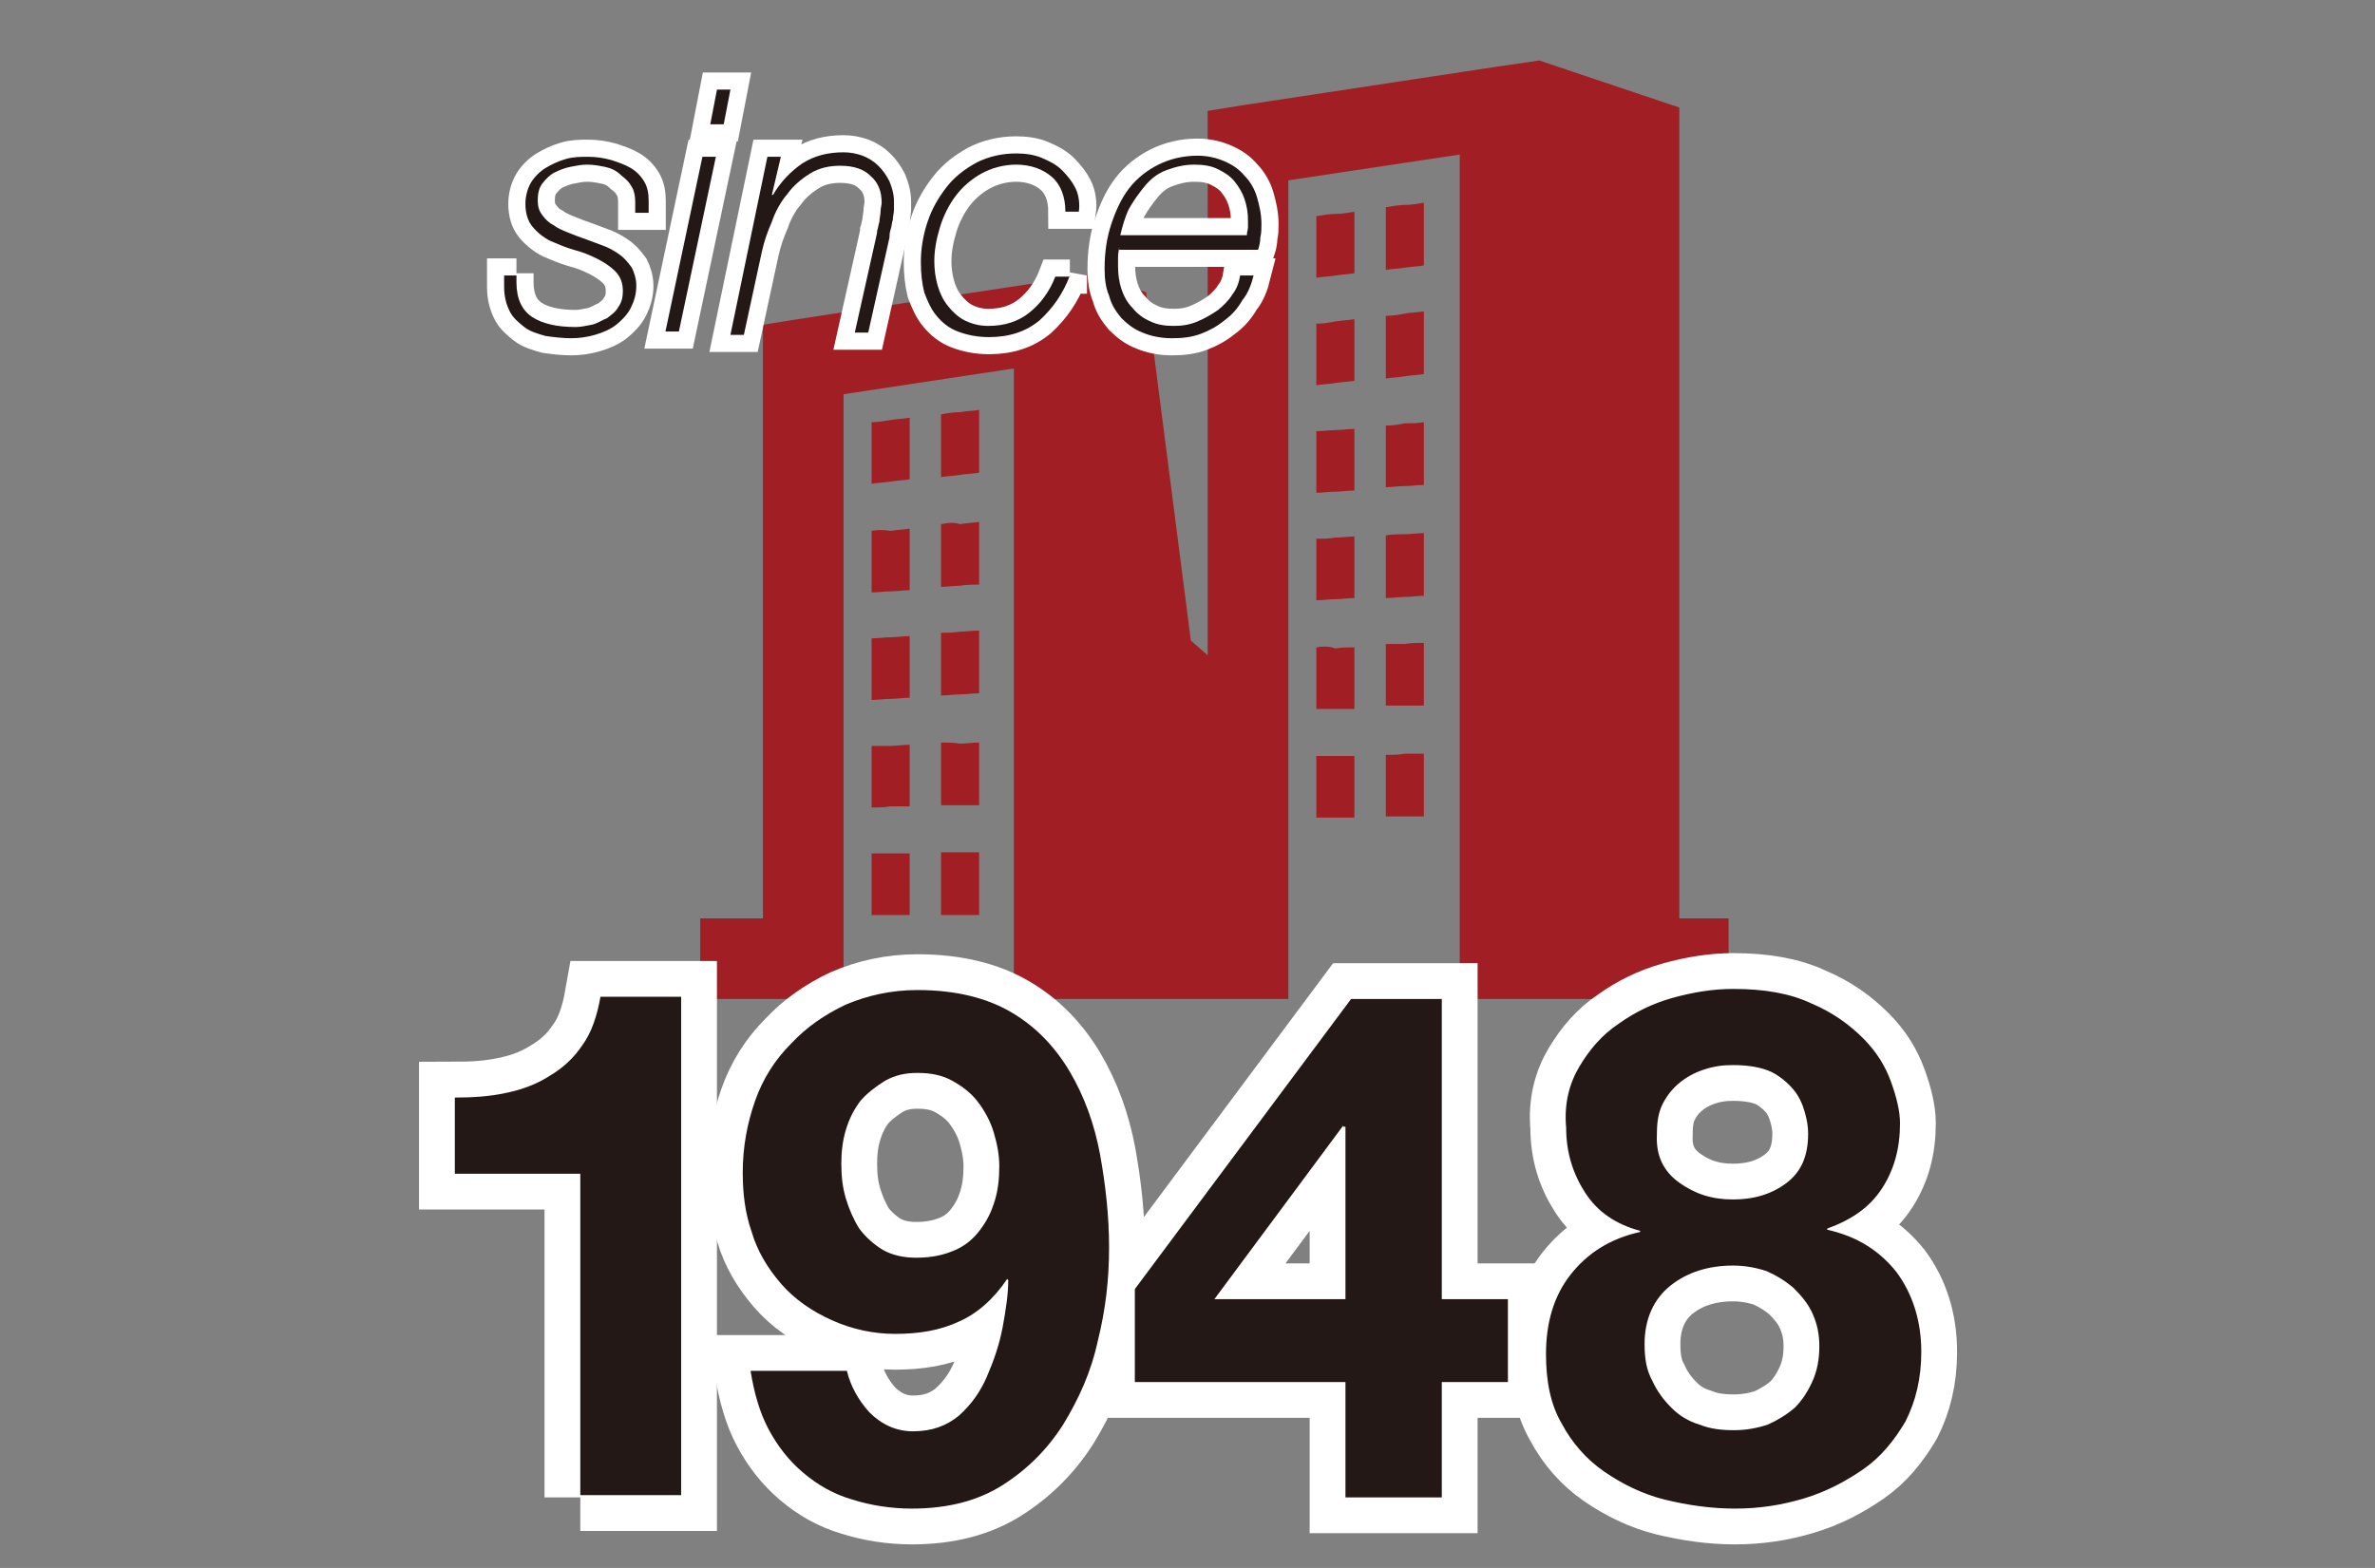 <?xml version="1.0" encoding="utf-8"?>
<!-- Generator: Adobe Illustrator 26.4.1, SVG Export Plug-In . SVG Version: 6.00 Build 0)  -->
<svg version="1.1" id="レイヤー_1" xmlns="http://www.w3.org/2000/svg" xmlns:xlink="http://www.w3.org/1999/xlink" x="0px"
	 y="0px" width="212px" height="140px" viewBox="0 0 212 140" style="enable-background:new 0 0 212 140;" xml:space="preserve">
<rect x="0" y="0" width="212" height="140" fill="#808080" stroke="none"/>
<style type="text/css">
	.st0{fill-rule:evenodd;clip-rule:evenodd;fill:#A11F24;}
	.st1{fill:#231815;}
	.st2{fill:none;stroke:#FFFFFF;stroke-width:6.391;}
	.st3{fill:none;stroke:#FFFFFF;stroke-width:3.057;}
</style>
<g>
	<path class="st0" d="M62.4,82h5.7V32.1V29l3.1-0.5l22.4-3.4l4.1-0.6l4.6,1.6l4,31.1l1.5,1.3V13V9.9l3.1-0.5l22.4-3.4l4.1-0.6
		l12.5,4.2V82h4.4v7.2h-20.4h-3.6v-3.6V13.8L115,16.1v69.5v3.6h-0.5h-12.3h-8.1h-3.6v-3.6V32.9l-15.2,2.3v50.4v3.6h-3.6h-9.2V82
		L62.4,82z M123.7,28.2c0,1.8,0,3.7,0,5.6c0.6-0.1,1.1-0.1,1.7-0.2c0.6-0.1,1.1-0.1,1.7-0.2c0-1.9,0-3.7,0-5.6
		c-0.6,0.1-1.2,0.1-1.7,0.2C124.9,28.1,124.3,28.2,123.7,28.2L123.7,28.2z M123.7,18.5c0,1.9,0,3.7,0,5.6c0.6-0.1,1.1-0.1,1.7-0.2
		c0.6-0.1,1.2-0.1,1.7-0.2c0-1.9,0-3.7,0-5.6c-0.6,0.1-1.2,0.2-1.7,0.2C124.9,18.3,124.3,18.4,123.7,18.5L123.7,18.5z M123.7,38
		c0,1.8,0,3.7,0,5.5c0.6,0,1.1-0.1,1.7-0.1c0.6,0,1.1-0.1,1.7-0.1c0-1.9,0-3.7,0-5.6c-0.6,0.1-1.2,0.1-1.7,0.1
		C124.9,37.9,124.3,38,123.7,38L123.7,38z M123.7,47.8c0,1.8,0,3.7,0,5.6c0.6,0,1.1-0.1,1.7-0.1c0.6,0,1.1-0.1,1.7-0.1
		c0-1.9,0-3.7,0-5.6c-0.6,0-1.2,0.1-1.7,0.1C124.9,47.7,124.3,47.7,123.7,47.8L123.7,47.8z M123.7,57.5c0,1.8,0,3.7,0,5.5
		c0.6,0,1.1,0,1.7,0c0.6,0,1.2,0,1.7,0c0-1.9,0-3.7,0-5.6c-0.6,0-1.2,0-1.7,0.1C124.9,57.5,124.3,57.5,123.7,57.5L123.7,57.5z
		 M117.5,28.9c0,1.8,0,3.6,0,5.5c0.6-0.1,1.1-0.1,1.7-0.2c0.6-0.1,1.1-0.1,1.7-0.2c0-1.8,0-3.7,0-5.5c-0.6,0.1-1.1,0.1-1.7,0.2
		C118.7,28.8,118.1,28.9,117.5,28.9L117.5,28.9z M117.5,19.3c0,1.8,0,3.7,0,5.5c0.6-0.1,1.1-0.1,1.7-0.2c0.6-0.1,1.1-0.1,1.7-0.2
		c0-1.8,0-3.7,0-5.5c-0.6,0.1-1.1,0.2-1.7,0.2C118.7,19.1,118.1,19.2,117.5,19.3L117.5,19.3z M117.5,38.5c0,1.8,0,3.6,0,5.5
		c0.6,0,1.1-0.1,1.7-0.1c0.6,0,1.1-0.1,1.7-0.1c0-1.8,0-3.7,0-5.5c-0.6,0-1.1,0.1-1.7,0.1C118.7,38.4,118.1,38.5,117.5,38.5
		L117.5,38.5z M117.5,48.1c0,1.8,0,3.7,0,5.5c0.6,0,1.1-0.1,1.7-0.1c0.6,0,1.1-0.1,1.7-0.1c0-1.8,0-3.7,0-5.5
		c-0.6,0-1.1,0.1-1.7,0.1C118.7,48.1,118.1,48.1,117.5,48.1L117.5,48.1z M117.5,57.8c0,1.8,0,3.6,0,5.5c0.6,0,1.1,0,1.7,0
		c0.6,0,1.1,0,1.7,0c0-1.8,0-3.7,0-5.5c-0.6,0-1.1,0-1.7,0.1C118.7,57.7,118.1,57.7,117.5,57.8L117.5,57.8z M123.7,67.4
		c0,1.8,0,3.7,0,5.5c0.6,0,1.1,0,1.7,0c0.6,0,1.2,0,1.7,0c0-1.9,0-3.7,0-5.6c-0.6,0-1.2,0-1.7,0C124.9,67.4,124.3,67.4,123.7,67.4
		L123.7,67.4z M117.5,67.5c0,1.8,0,3.6,0,5.5c0.6,0,1.1,0,1.7,0c0.6,0,1.1,0,1.7,0c0-1.8,0-3.7,0-5.5c-0.6,0-1.1,0-1.7,0
		C118.7,67.5,118.1,67.5,117.5,67.5L117.5,67.5z M77.8,47.4c0,1.8,0,3.6,0,5.5c0.5,0,1.1-0.1,1.7-0.1c0.6,0,1.1-0.1,1.7-0.1
		c0-1.8,0-3.7,0-5.5c-0.6,0.1-1.1,0.1-1.7,0.2C78.9,47.3,78.3,47.3,77.8,47.4L77.8,47.4z M84,46.8c0,1.9,0,3.7,0,5.6
		c0.6,0,1.1-0.1,1.7-0.1c0.6-0.1,1.2-0.1,1.7-0.1c0-1.9,0-3.8,0-5.6c-0.6,0.1-1.2,0.1-1.7,0.2C85.1,46.6,84.5,46.7,84,46.8L84,46.8z
		 M84,37c0,1.9,0,3.7,0,5.6c0.6-0.1,1.1-0.1,1.7-0.2c0.6-0.1,1.2-0.1,1.7-0.2c0-1.9,0-3.7,0-5.6c-0.6,0.1-1.2,0.1-1.7,0.2
		C85.1,36.8,84.5,36.9,84,37L84,37z M84,56.5c0,1.9,0,3.7,0,5.6c0.6,0,1.1-0.1,1.7-0.1c0.6,0,1.2-0.1,1.7-0.1c0-1.9,0-3.7,0-5.6
		c-0.6,0-1.2,0.1-1.7,0.1C85.1,56.5,84.5,56.5,84,56.5L84,56.5z M84,66.3c0,1.9,0,3.7,0,5.6c0.6,0,1.1,0,1.7,0c0.6,0,1.2,0,1.7,0
		c0-1.9,0-3.8,0-5.6c-0.6,0-1.2,0.1-1.7,0.1C85.1,66.3,84.5,66.3,84,66.3L84,66.3z M84,76.1c0,1.9,0,3.7,0,5.6c0.6,0,1.1,0,1.7,0
		c0.6,0,1.2,0,1.7,0c0-1.9,0-3.7,0-5.6c-0.6,0-1.2,0-1.7,0C85.1,76.1,84.5,76.1,84,76.1L84,76.1z M77.8,37.7c0,1.8,0,3.7,0,5.5
		c0.5-0.1,1.1-0.1,1.7-0.2c0.6-0.1,1.1-0.1,1.7-0.2c0-1.8,0-3.7,0-5.5c-0.6,0.1-1.1,0.1-1.7,0.2C78.9,37.6,78.3,37.7,77.8,37.7
		L77.8,37.7z M77.8,57c0,1.8,0,3.7,0,5.5c0.5,0,1.1-0.1,1.7-0.1c0.6,0,1.1-0.1,1.7-0.1c0-1.8,0-3.7,0-5.5c-0.6,0-1.1,0.1-1.7,0.1
		C78.9,56.9,78.3,57,77.8,57L77.8,57z M77.8,66.6c0,1.8,0,3.7,0,5.5c0.5,0,1.1,0,1.7-0.1c0.6,0,1.1,0,1.7,0c0-1.8,0-3.7,0-5.5
		c-0.6,0-1.1,0.1-1.7,0.1C78.9,66.6,78.3,66.6,77.8,66.6L77.8,66.6z M77.8,76.2c0,1.8,0,3.7,0,5.5c0.5,0,1.1,0,1.7,0
		c0.6,0,1.1,0,1.7,0c0-1.8,0-3.7,0-5.5c-0.6,0-1.1,0-1.7,0C78.9,76.2,78.3,76.2,77.8,76.2z"/>
	<g>
		<g>
			<path class="st1" d="M51.8,133.7v-28.9H40.6V98c1.6,0,3.1-0.1,4.5-0.4c1.5-0.3,2.8-0.8,3.9-1.5c1.2-0.7,2.2-1.6,3-2.8
				c0.8-1.1,1.3-2.6,1.6-4.3h7.2v44.5H51.8z"/>
			<path class="st1" d="M77.6,126.1c1.1,1.1,2.4,1.7,3.9,1.7c1.7,0,3-0.5,4.1-1.4c1.1-1,1.9-2.1,2.5-3.5c0.6-1.4,1.1-2.8,1.4-4.4
				c0.3-1.6,0.5-3,0.5-4.2l-0.1-0.1c-1.2,1.8-2.7,3.1-4.3,3.8c-1.7,0.8-3.6,1.1-5.7,1.1c-1.9,0-3.8-0.4-5.6-1.2
				c-1.8-0.8-3.4-1.9-4.6-3.3c-1.2-1.4-2.1-2.9-2.6-4.6c-0.6-1.7-0.8-3.5-0.8-5.3c0-2.3,0.4-4.4,1.1-6.4c0.7-2,1.8-3.7,3.2-5.1
				c1.4-1.5,3-2.6,4.9-3.5c1.9-0.8,4-1.3,6.4-1.3c3.4,0,6.2,0.7,8.4,2c2.2,1.3,3.9,3.1,5.2,5.3c1.3,2.2,2.2,4.7,2.7,7.4
				c0.5,2.8,0.8,5.5,0.8,8.3c0,2.8-0.3,5.5-1,8.3c-0.6,2.8-1.7,5.2-3.1,7.5c-1.4,2.2-3.2,4-5.4,5.4c-2.2,1.4-4.9,2.1-8.1,2.1
				c-1.9,0-3.7-0.3-5.3-0.8c-1.7-0.5-3.1-1.3-4.4-2.4c-1.3-1.1-2.3-2.4-3.1-3.9c-0.8-1.5-1.3-3.3-1.6-5.2h8.6
				C75.9,123.7,76.6,125,77.6,126.1z M85.3,111.6c0.9-0.4,1.6-1,2.2-1.8c0.6-0.8,1-1.6,1.3-2.6c0.3-1,0.4-2,0.4-3.1c0-1-0.2-2-0.5-3
				c-0.3-1-0.8-1.9-1.4-2.7c-0.6-0.8-1.4-1.4-2.3-1.9c-0.9-0.5-1.9-0.7-3.1-0.7c-1.1,0-2,0.2-2.9,0.7c-0.8,0.5-1.6,1.1-2.2,1.8
				c-0.6,0.8-1,1.6-1.3,2.6c-0.3,1-0.4,2-0.4,3c0,1.1,0.1,2.1,0.4,3.1c0.3,1,0.7,1.9,1.2,2.7c0.6,0.8,1.3,1.4,2.1,1.9
				c0.9,0.5,1.9,0.7,3,0.7C83.3,112.3,84.4,112,85.3,111.6z"/>
			<path class="st1" d="M101.3,123.4v-8.3l19.3-25.9h8.1V116h5.9v7.4h-5.9v10.3h-8.6v-10.3H101.3z M119.9,100.5L108.4,116h11.7
				v-15.4H119.9z"/>
			<path class="st1" d="M141,95.2c0.9-1.5,2-2.8,3.5-3.8c1.4-1,3-1.8,4.8-2.3c1.8-0.5,3.6-0.8,5.4-0.8c2.8,0,5.1,0.4,7,1.3
				c1.9,0.8,3.4,1.9,4.6,3.1c1.2,1.2,2,2.5,2.5,3.9c0.5,1.4,0.8,2.6,0.8,3.7c0,2.2-0.5,4.1-1.6,5.8c-1.1,1.7-2.7,2.8-4.9,3.6v0.1
				c2.7,0.6,4.7,1.9,6.2,3.8c1.4,1.9,2.2,4.3,2.2,7.1c0,2.4-0.5,4.4-1.4,6.2c-1,1.7-2.2,3.2-3.8,4.3c-1.6,1.1-3.3,2-5.3,2.6
				c-2,0.6-4,0.9-6.1,0.9c-2.2,0-4.2-0.3-6.3-0.8c-2-0.5-3.8-1.4-5.4-2.5c-1.6-1.1-2.9-2.6-3.8-4.3c-1-1.7-1.4-3.8-1.4-6.2
				c0-2.8,0.7-5.2,2.2-7.1c1.5-1.9,3.5-3.2,6.2-3.8v-0.1c-2.2-0.6-3.8-1.7-4.9-3.4c-1.1-1.7-1.7-3.6-1.7-5.8
				C139.6,98.5,140.1,96.7,141,95.2z M147.5,123.3c0.4,0.9,1,1.7,1.7,2.4c0.7,0.7,1.5,1.2,2.5,1.5c1,0.4,2,0.5,3.1,0.5
				c1.1,0,2.1-0.2,3-0.5c0.9-0.4,1.7-0.9,2.4-1.5c0.7-0.7,1.2-1.5,1.6-2.4c0.4-0.9,0.6-1.9,0.6-3.1c0-1.1-0.2-2-0.6-2.9
				c-0.4-0.9-1-1.6-1.7-2.3c-0.7-0.6-1.5-1.1-2.4-1.5c-0.9-0.3-1.9-0.5-3-0.5c-2.2,0-4.1,0.6-5.6,1.8c-1.5,1.2-2.3,3-2.3,5.2
				C146.8,121.4,147,122.4,147.5,123.3z M149.9,105.6c1.4,1,2.9,1.5,4.8,1.5c1.9,0,3.5-0.5,4.8-1.5c1.3-1,1.9-2.4,1.9-4.4
				c0-0.6-0.1-1.2-0.3-1.9c-0.2-0.7-0.5-1.4-1-2c-0.5-0.6-1.2-1.2-2-1.6c-0.9-0.4-2-0.6-3.4-0.6c-0.9,0-1.7,0.1-2.6,0.4
				s-1.6,0.7-2.2,1.2c-0.6,0.5-1.1,1.1-1.5,1.9c-0.4,0.8-0.5,1.7-0.5,2.7C147.8,103.2,148.5,104.6,149.9,105.6z"/>
		</g>
		<g>
			<path class="st2" d="M51.8,133.7v-28.9H40.6V98c1.6,0,3.1-0.1,4.5-0.4c1.5-0.3,2.8-0.8,3.9-1.5c1.2-0.7,2.2-1.6,3-2.8
				c0.8-1.1,1.3-2.6,1.6-4.3h7.2v44.5H51.8z"/>
			<path class="st2" d="M77.6,126.1c1.1,1.1,2.4,1.7,3.9,1.7c1.7,0,3-0.5,4.1-1.4c1.1-1,1.9-2.1,2.5-3.5c0.6-1.4,1.1-2.8,1.4-4.4
				c0.3-1.6,0.5-3,0.5-4.2l-0.1-0.1c-1.2,1.8-2.7,3.1-4.3,3.8c-1.7,0.8-3.6,1.1-5.7,1.1c-1.9,0-3.8-0.4-5.6-1.2
				c-1.8-0.8-3.4-1.9-4.6-3.3c-1.2-1.4-2.1-2.9-2.6-4.6c-0.6-1.7-0.8-3.5-0.8-5.3c0-2.3,0.4-4.4,1.1-6.4c0.7-2,1.8-3.7,3.2-5.1
				c1.4-1.5,3-2.6,4.9-3.5c1.9-0.8,4-1.3,6.4-1.3c3.4,0,6.2,0.7,8.4,2c2.2,1.3,3.9,3.1,5.2,5.3c1.3,2.2,2.2,4.7,2.7,7.4
				c0.5,2.8,0.8,5.5,0.8,8.3c0,2.8-0.3,5.5-1,8.3c-0.6,2.8-1.7,5.2-3.1,7.5c-1.4,2.2-3.2,4-5.4,5.4c-2.2,1.4-4.9,2.1-8.1,2.1
				c-1.9,0-3.7-0.3-5.3-0.8c-1.7-0.5-3.1-1.3-4.4-2.4c-1.3-1.1-2.3-2.4-3.1-3.9c-0.8-1.5-1.3-3.3-1.6-5.2h8.6
				C75.9,123.7,76.6,125,77.6,126.1z M85.3,111.6c0.9-0.4,1.6-1,2.2-1.8c0.6-0.8,1-1.6,1.3-2.6c0.3-1,0.4-2,0.4-3.1c0-1-0.2-2-0.5-3
				c-0.3-1-0.8-1.9-1.4-2.7c-0.6-0.8-1.4-1.4-2.3-1.9c-0.9-0.5-1.9-0.7-3.1-0.7c-1.1,0-2,0.2-2.9,0.7c-0.8,0.5-1.6,1.1-2.2,1.8
				c-0.6,0.8-1,1.6-1.3,2.6c-0.3,1-0.4,2-0.4,3c0,1.1,0.1,2.1,0.4,3.1c0.3,1,0.7,1.9,1.2,2.7c0.6,0.8,1.3,1.4,2.1,1.9
				c0.9,0.5,1.9,0.7,3,0.7C83.3,112.3,84.4,112,85.3,111.6z"/>
			<path class="st2" d="M101.3,123.4v-8.3l19.3-25.9h8.1V116h5.9v7.4h-5.9v10.3h-8.6v-10.3H101.3z M119.9,100.5L108.4,116h11.7
				v-15.4H119.9z"/>
			<path class="st2" d="M141,95.2c0.9-1.5,2-2.8,3.5-3.8c1.4-1,3-1.8,4.8-2.3c1.8-0.5,3.6-0.8,5.4-0.8c2.8,0,5.1,0.4,7,1.3
				c1.9,0.8,3.4,1.9,4.6,3.1c1.2,1.2,2,2.5,2.5,3.9c0.5,1.4,0.8,2.6,0.8,3.7c0,2.2-0.5,4.1-1.6,5.8c-1.1,1.7-2.7,2.8-4.9,3.6v0.1
				c2.7,0.6,4.7,1.9,6.2,3.8c1.4,1.9,2.2,4.3,2.2,7.1c0,2.4-0.5,4.4-1.4,6.2c-1,1.7-2.2,3.2-3.8,4.3c-1.6,1.1-3.3,2-5.3,2.6
				c-2,0.6-4,0.9-6.1,0.9c-2.2,0-4.2-0.3-6.3-0.8c-2-0.5-3.8-1.4-5.4-2.5c-1.6-1.1-2.9-2.6-3.8-4.3c-1-1.7-1.4-3.8-1.4-6.2
				c0-2.8,0.7-5.2,2.2-7.1c1.5-1.9,3.5-3.2,6.2-3.8v-0.1c-2.2-0.6-3.8-1.7-4.9-3.4c-1.1-1.7-1.7-3.6-1.7-5.8
				C139.6,98.5,140.1,96.7,141,95.2z M147.5,123.3c0.4,0.9,1,1.7,1.7,2.4c0.7,0.7,1.5,1.2,2.5,1.5c1,0.4,2,0.5,3.1,0.5
				c1.1,0,2.1-0.2,3-0.5c0.9-0.4,1.7-0.9,2.4-1.5c0.7-0.7,1.2-1.5,1.6-2.4c0.4-0.9,0.6-1.9,0.6-3.1c0-1.1-0.2-2-0.6-2.9
				c-0.4-0.9-1-1.6-1.7-2.3c-0.7-0.6-1.5-1.1-2.4-1.5c-0.9-0.3-1.9-0.5-3-0.5c-2.2,0-4.1,0.6-5.6,1.8c-1.5,1.2-2.3,3-2.3,5.2
				C146.8,121.4,147,122.4,147.5,123.3z M149.9,105.6c1.4,1,2.9,1.5,4.8,1.5c1.9,0,3.5-0.5,4.8-1.5c1.3-1,1.9-2.4,1.9-4.4
				c0-0.6-0.1-1.2-0.3-1.9c-0.2-0.7-0.5-1.4-1-2c-0.5-0.6-1.2-1.2-2-1.6c-0.9-0.4-2-0.6-3.4-0.6c-0.9,0-1.7,0.1-2.6,0.4
				s-1.6,0.7-2.2,1.2c-0.6,0.5-1.1,1.1-1.5,1.9c-0.4,0.8-0.5,1.7-0.5,2.7C147.8,103.2,148.5,104.6,149.9,105.6z"/>
		</g>
		<g>
			<path class="st1" d="M51.8,133.7v-28.9H40.6V98c1.6,0,3.1-0.1,4.5-0.4c1.5-0.3,2.8-0.8,3.9-1.5c1.2-0.7,2.2-1.6,3-2.8
				c0.8-1.1,1.3-2.6,1.6-4.3h7.2v44.5H51.8z"/>
			<path class="st1" d="M77.6,126.1c1.1,1.1,2.4,1.7,3.9,1.7c1.7,0,3-0.5,4.1-1.4c1.1-1,1.9-2.1,2.5-3.5c0.6-1.4,1.1-2.8,1.4-4.4
				c0.3-1.6,0.5-3,0.5-4.2l-0.1-0.1c-1.2,1.8-2.7,3.1-4.3,3.8c-1.7,0.8-3.6,1.1-5.7,1.1c-1.9,0-3.8-0.4-5.6-1.2
				c-1.8-0.8-3.4-1.9-4.6-3.3c-1.2-1.4-2.1-2.9-2.6-4.6c-0.6-1.7-0.8-3.5-0.8-5.3c0-2.3,0.4-4.4,1.1-6.4c0.7-2,1.8-3.7,3.2-5.1
				c1.4-1.5,3-2.6,4.9-3.5c1.9-0.8,4-1.3,6.4-1.3c3.4,0,6.2,0.7,8.4,2c2.2,1.3,3.9,3.1,5.2,5.3c1.3,2.2,2.2,4.7,2.7,7.4
				c0.5,2.8,0.8,5.5,0.8,8.3c0,2.8-0.3,5.5-1,8.3c-0.6,2.8-1.7,5.2-3.1,7.5c-1.4,2.2-3.2,4-5.4,5.4c-2.2,1.4-4.9,2.1-8.1,2.1
				c-1.9,0-3.7-0.3-5.3-0.8c-1.7-0.5-3.1-1.3-4.4-2.4c-1.3-1.1-2.3-2.4-3.1-3.9c-0.8-1.5-1.3-3.3-1.6-5.2h8.6
				C75.9,123.7,76.6,125,77.6,126.1z M85.3,111.6c0.9-0.4,1.6-1,2.2-1.8c0.6-0.8,1-1.6,1.3-2.6c0.3-1,0.4-2,0.4-3.1c0-1-0.2-2-0.5-3
				c-0.3-1-0.8-1.9-1.4-2.7c-0.6-0.8-1.4-1.4-2.3-1.9c-0.9-0.5-1.9-0.7-3.1-0.7c-1.1,0-2,0.2-2.9,0.7c-0.8,0.5-1.6,1.1-2.2,1.8
				c-0.6,0.8-1,1.6-1.3,2.6c-0.3,1-0.4,2-0.4,3c0,1.1,0.1,2.1,0.4,3.1c0.3,1,0.7,1.9,1.2,2.7c0.6,0.8,1.3,1.4,2.1,1.9
				c0.9,0.5,1.9,0.7,3,0.7C83.3,112.3,84.4,112,85.3,111.6z"/>
			<path class="st1" d="M101.3,123.4v-8.3l19.3-25.9h8.1V116h5.9v7.4h-5.9v10.3h-8.6v-10.3H101.3z M119.9,100.5L108.4,116h11.7
				v-15.4H119.9z"/>
			<path class="st1" d="M141,95.2c0.9-1.5,2-2.8,3.5-3.8c1.4-1,3-1.8,4.8-2.3c1.8-0.5,3.6-0.8,5.4-0.8c2.8,0,5.1,0.4,7,1.3
				c1.9,0.8,3.4,1.9,4.6,3.1c1.2,1.2,2,2.5,2.5,3.9c0.5,1.4,0.8,2.6,0.8,3.7c0,2.2-0.5,4.1-1.6,5.8c-1.1,1.7-2.7,2.8-4.9,3.6v0.1
				c2.7,0.6,4.7,1.9,6.2,3.8c1.4,1.9,2.2,4.3,2.2,7.1c0,2.4-0.5,4.4-1.4,6.2c-1,1.7-2.2,3.2-3.8,4.3c-1.6,1.1-3.3,2-5.3,2.6
				c-2,0.6-4,0.9-6.1,0.9c-2.2,0-4.2-0.3-6.3-0.8c-2-0.5-3.8-1.4-5.4-2.5c-1.6-1.1-2.9-2.6-3.8-4.3c-1-1.7-1.4-3.8-1.4-6.2
				c0-2.8,0.7-5.2,2.2-7.1c1.5-1.9,3.5-3.2,6.2-3.8v-0.1c-2.2-0.6-3.8-1.7-4.9-3.4c-1.1-1.7-1.7-3.6-1.7-5.8
				C139.6,98.5,140.1,96.7,141,95.2z M147.5,123.3c0.4,0.9,1,1.7,1.7,2.4c0.7,0.7,1.5,1.2,2.5,1.5c1,0.4,2,0.5,3.1,0.5
				c1.1,0,2.1-0.2,3-0.5c0.9-0.4,1.7-0.9,2.4-1.5c0.7-0.7,1.2-1.5,1.6-2.4c0.4-0.9,0.6-1.9,0.6-3.1c0-1.1-0.2-2-0.6-2.9
				c-0.4-0.9-1-1.6-1.7-2.3c-0.7-0.6-1.5-1.1-2.4-1.5c-0.9-0.3-1.9-0.5-3-0.5c-2.2,0-4.1,0.6-5.6,1.8c-1.5,1.2-2.3,3-2.3,5.2
				C146.8,121.4,147,122.4,147.5,123.3z M149.9,105.6c1.4,1,2.9,1.5,4.8,1.5c1.9,0,3.5-0.5,4.8-1.5c1.3-1,1.9-2.4,1.9-4.4
				c0-0.6-0.1-1.2-0.3-1.9c-0.2-0.7-0.5-1.4-1-2c-0.5-0.6-1.2-1.2-2-1.6c-0.9-0.4-2-0.6-3.4-0.6c-0.9,0-1.7,0.1-2.6,0.4
				s-1.6,0.7-2.2,1.2c-0.6,0.5-1.1,1.1-1.5,1.9c-0.4,0.8-0.5,1.7-0.5,2.7C147.8,103.2,148.5,104.6,149.9,105.6z"/>
		</g>
	</g>
	<g>
		<g>
			<path class="st1" d="M46.1,24.4c0,0.1,0,0.2,0,0.4c0,0.1,0,0.2,0,0.4c0,1.5,0.5,2.5,1.4,3.1c0.9,0.6,2.2,0.9,3.9,0.9
				c0.4,0,0.9-0.1,1.4-0.2c0.5-0.1,0.9-0.4,1.4-0.6c0.4-0.3,0.8-0.6,1-1c0.3-0.4,0.4-0.9,0.4-1.4c0-0.7-0.2-1.3-0.7-1.8
				c-0.4-0.4-1-0.8-1.6-1.1c-0.6-0.3-1.3-0.6-2.1-0.8c-0.7-0.2-1.4-0.5-2.1-0.8c-0.6-0.3-1.2-0.8-1.6-1.3c-0.4-0.5-0.6-1.2-0.6-2
				c0-0.7,0.2-1.4,0.5-1.9c0.3-0.5,0.8-1,1.3-1.3c0.5-0.3,1.1-0.6,1.8-0.8c0.7-0.2,1.3-0.2,2-0.2c0.7,0,1.4,0.1,2.1,0.3
				c0.6,0.2,1.2,0.4,1.7,0.7c0.5,0.3,0.9,0.7,1.2,1.2c0.3,0.5,0.4,1.1,0.4,1.7c0,0.2,0,0.4,0,0.5c0,0.2,0,0.4,0,0.6h-1.2
				c0-0.2,0-0.4,0-0.5c0-0.2,0-0.3,0-0.5c0-0.5-0.1-1-0.3-1.3c-0.2-0.4-0.5-0.7-0.9-1C55,15.2,54.5,15,54,14.9
				c-0.5-0.1-1-0.2-1.6-0.2c-0.5,0-1,0.1-1.5,0.2c-0.5,0.1-1,0.3-1.4,0.5c-0.4,0.2-0.8,0.6-1.1,1c-0.3,0.4-0.4,0.9-0.4,1.5
				c0,0.5,0.1,0.9,0.4,1.3c0.3,0.4,0.6,0.7,1,0.9c0.4,0.3,0.9,0.5,1.4,0.7c0.5,0.2,1,0.4,1.6,0.6c0.5,0.2,1.1,0.4,1.6,0.6
				c0.5,0.2,1,0.5,1.4,0.8c0.4,0.3,0.7,0.7,1,1.1c0.2,0.4,0.4,1,0.4,1.6c0,0.8-0.2,1.4-0.5,2c-0.3,0.6-0.8,1.1-1.3,1.5
				c-0.5,0.4-1.2,0.7-1.9,0.9c-0.7,0.2-1.4,0.3-2.1,0.3c-0.8,0-1.6-0.1-2.3-0.2c-0.7-0.2-1.4-0.4-1.9-0.8c-0.5-0.4-1-0.8-1.3-1.4
				s-0.5-1.3-0.5-2.2v-0.5c0-0.1,0-0.2,0-0.2c0-0.1,0-0.2,0-0.3H46.1z"/>
			<path class="st1" d="M62.7,14h1.2l-3.3,15.6h-1.2L62.7,14z M64,8h1.2l-0.6,3.1h-1.2L64,8z"/>
			<path class="st1" d="M68.5,14h1.2l-0.8,3.4h0.1c0.7-1.2,1.6-2.1,2.6-2.8c1.1-0.7,2.3-1,3.7-1c0.6,0,1.1,0.1,1.7,0.3
				c0.5,0.2,1,0.5,1.4,0.9c0.4,0.4,0.7,0.8,1,1.4c0.2,0.5,0.4,1.1,0.4,1.8c0,0.2,0,0.4,0,0.7c0,0.3-0.1,0.6-0.1,0.9
				c-0.1,0.3-0.1,0.6-0.2,0.9c-0.1,0.3-0.1,0.5-0.1,0.7l-1.9,8.5h-1.2l1.9-8.5c0-0.1,0.1-0.3,0.1-0.6c0.1-0.3,0.1-0.5,0.2-0.8
				c0-0.3,0.1-0.6,0.1-0.9c0-0.3,0.1-0.6,0.1-0.8c0-1-0.3-1.8-1-2.4c-0.6-0.6-1.5-0.9-2.7-0.9c-1,0-1.9,0.2-2.7,0.7
				c-0.8,0.5-1.5,1.1-2,1.8c-0.6,0.7-1.1,1.6-1.4,2.5c-0.4,0.9-0.7,1.8-0.9,2.7l-1.6,7.4h-1.2L68.5,14z"/>
			<path class="st1" d="M95.5,24.6c-0.6,1.6-1.5,2.9-2.7,4c-1.2,1-2.7,1.5-4.5,1.5c-1.1,0-2-0.2-2.8-0.5c-0.8-0.3-1.4-0.8-1.9-1.4
				s-0.8-1.3-1.1-2.1c-0.2-0.8-0.3-1.7-0.3-2.7c0-1.2,0.2-2.4,0.6-3.6c0.4-1.2,1-2.2,1.7-3.1c0.7-0.9,1.6-1.6,2.7-2.2
				c1-0.5,2.2-0.8,3.5-0.8c0.8,0,1.6,0.1,2.3,0.4c0.7,0.3,1.3,0.6,1.8,1.1c0.5,0.5,0.9,1,1.2,1.6c0.3,0.6,0.4,1.4,0.3,2.1h-1.2
				c0-1.3-0.4-2.4-1.2-3.1c-0.8-0.7-1.9-1.1-3.2-1.1c-1.1,0-2.2,0.3-3.1,0.8c-0.9,0.5-1.7,1.2-2.3,2c-0.6,0.8-1.1,1.8-1.4,2.8
				c-0.3,1-0.5,2-0.5,3c0,0.8,0.1,1.5,0.3,2.2c0.2,0.7,0.5,1.3,0.9,1.8c0.4,0.5,0.9,1,1.5,1.3c0.6,0.3,1.3,0.5,2.1,0.5
				c1.5,0,2.7-0.4,3.7-1.2c1-0.8,1.8-1.9,2.3-3.2H95.5z"/>
			<path class="st1" d="M99.9,22c0,0.3-0.1,0.6-0.1,0.9c0,0.3,0,0.6,0,0.9c0,0.7,0.1,1.4,0.3,2c0.2,0.6,0.5,1.2,1,1.7
				c0.4,0.5,0.9,0.9,1.6,1.2c0.6,0.3,1.3,0.4,2.1,0.4c0.7,0,1.4-0.1,2.1-0.4c0.7-0.3,1.2-0.6,1.8-1c0.5-0.4,1-0.9,1.3-1.4
				c0.4-0.5,0.6-1.1,0.7-1.7h1.2c-0.2,0.8-0.5,1.6-1,2.2c-0.4,0.7-0.9,1.3-1.6,1.8c-0.6,0.5-1.3,0.9-2.1,1.2
				c-0.8,0.3-1.6,0.4-2.6,0.4c-1,0-1.9-0.2-2.6-0.5c-0.8-0.3-1.4-0.8-1.9-1.3c-0.5-0.6-0.9-1.2-1.1-2c-0.3-0.7-0.4-1.5-0.4-2.4
				c0-1.5,0.2-2.8,0.6-4c0.4-1.2,0.9-2.3,1.6-3.2c0.7-0.9,1.6-1.6,2.6-2.1c1-0.5,2.2-0.8,3.5-0.8c0.9,0,1.7,0.2,2.4,0.5
				c0.7,0.3,1.3,0.7,1.8,1.3c0.5,0.5,0.9,1.2,1.1,1.9s0.4,1.5,0.4,2.4c0,0.4,0,0.8-0.1,1.2c0,0.4-0.1,0.8-0.2,1.1H99.9z M111.3,21
				c0-0.3,0.1-0.5,0.1-0.7c0-0.2,0-0.4,0-0.6c0-0.7-0.1-1.3-0.3-1.9c-0.2-0.6-0.5-1.1-0.9-1.6c-0.4-0.5-0.9-0.8-1.5-1.1
				c-0.6-0.3-1.3-0.4-2.1-0.4c-0.9,0-1.7,0.2-2.5,0.5s-1.4,0.8-1.9,1.4c-0.5,0.6-1,1.3-1.4,2c-0.4,0.8-0.6,1.6-0.8,2.4H111.3z"/>
		</g>
		<g>
			<path class="st3" d="M46.1,24.4c0,0.1,0,0.2,0,0.4c0,0.1,0,0.2,0,0.4c0,1.5,0.5,2.5,1.4,3.1c0.9,0.6,2.2,0.9,3.9,0.9
				c0.4,0,0.9-0.1,1.4-0.2c0.5-0.1,0.9-0.4,1.4-0.6c0.4-0.3,0.8-0.6,1-1c0.3-0.4,0.4-0.9,0.4-1.4c0-0.7-0.2-1.3-0.7-1.8
				c-0.4-0.4-1-0.8-1.6-1.1c-0.6-0.3-1.3-0.6-2.1-0.8c-0.7-0.2-1.4-0.5-2.1-0.8c-0.6-0.3-1.2-0.8-1.6-1.3c-0.4-0.5-0.6-1.2-0.6-2
				c0-0.7,0.2-1.4,0.5-1.9c0.3-0.5,0.8-1,1.3-1.3c0.5-0.3,1.1-0.6,1.8-0.8c0.7-0.2,1.3-0.2,2-0.2c0.7,0,1.4,0.1,2.1,0.3
				c0.6,0.2,1.2,0.4,1.7,0.7c0.5,0.3,0.9,0.7,1.2,1.2c0.3,0.5,0.4,1.1,0.4,1.7c0,0.2,0,0.4,0,0.5c0,0.2,0,0.4,0,0.6h-1.2
				c0-0.2,0-0.4,0-0.5c0-0.2,0-0.3,0-0.5c0-0.5-0.1-1-0.3-1.3c-0.2-0.4-0.5-0.7-0.9-1C55,15.2,54.5,15,54,14.9
				c-0.5-0.1-1-0.2-1.6-0.2c-0.5,0-1,0.1-1.5,0.2c-0.5,0.1-1,0.3-1.4,0.5c-0.4,0.2-0.8,0.6-1.1,1c-0.3,0.4-0.4,0.9-0.4,1.5
				c0,0.5,0.1,0.9,0.4,1.3c0.3,0.4,0.6,0.7,1,0.9c0.4,0.3,0.9,0.5,1.4,0.7c0.5,0.2,1,0.4,1.6,0.6c0.5,0.2,1.1,0.4,1.6,0.6
				c0.5,0.2,1,0.5,1.4,0.8c0.4,0.3,0.7,0.7,1,1.1c0.2,0.4,0.4,1,0.4,1.6c0,0.8-0.2,1.4-0.5,2c-0.3,0.6-0.8,1.1-1.3,1.5
				c-0.5,0.4-1.2,0.7-1.9,0.9c-0.7,0.2-1.4,0.3-2.1,0.3c-0.8,0-1.6-0.1-2.3-0.2c-0.7-0.2-1.4-0.4-1.9-0.8c-0.5-0.4-1-0.8-1.3-1.4
				s-0.5-1.3-0.5-2.2v-0.5c0-0.1,0-0.2,0-0.2c0-0.1,0-0.2,0-0.3H46.1z"/>
			<path class="st3" d="M62.7,14h1.2l-3.3,15.6h-1.2L62.7,14z M64,8h1.2l-0.6,3.1h-1.2L64,8z"/>
			<path class="st3" d="M68.5,14h1.2l-0.8,3.4h0.1c0.7-1.2,1.6-2.1,2.6-2.8c1.1-0.7,2.3-1,3.7-1c0.6,0,1.1,0.1,1.7,0.3
				c0.5,0.2,1,0.5,1.4,0.9c0.4,0.4,0.7,0.8,1,1.4c0.2,0.5,0.4,1.1,0.4,1.8c0,0.2,0,0.4,0,0.7c0,0.3-0.1,0.6-0.1,0.9
				c-0.1,0.3-0.1,0.6-0.2,0.9c-0.1,0.3-0.1,0.5-0.1,0.7l-1.9,8.5h-1.2l1.9-8.5c0-0.1,0.1-0.3,0.1-0.6c0.1-0.3,0.1-0.5,0.2-0.8
				c0-0.3,0.1-0.6,0.1-0.9c0-0.3,0.1-0.6,0.1-0.8c0-1-0.3-1.8-1-2.4c-0.6-0.6-1.5-0.9-2.7-0.9c-1,0-1.9,0.2-2.7,0.7
				c-0.8,0.5-1.5,1.1-2,1.8c-0.6,0.7-1.1,1.6-1.4,2.5c-0.4,0.9-0.7,1.8-0.9,2.7l-1.6,7.4h-1.2L68.5,14z"/>
			<path class="st3" d="M95.5,24.6c-0.6,1.6-1.5,2.9-2.7,4c-1.2,1-2.7,1.5-4.5,1.5c-1.1,0-2-0.2-2.8-0.5c-0.8-0.3-1.4-0.8-1.9-1.4
				s-0.8-1.3-1.1-2.1c-0.2-0.8-0.3-1.7-0.3-2.7c0-1.2,0.2-2.4,0.6-3.6c0.4-1.2,1-2.2,1.7-3.1c0.7-0.9,1.6-1.6,2.7-2.2
				c1-0.5,2.2-0.8,3.5-0.8c0.8,0,1.6,0.1,2.3,0.4c0.7,0.3,1.3,0.6,1.8,1.1c0.5,0.5,0.9,1,1.2,1.6c0.3,0.6,0.4,1.4,0.3,2.1h-1.2
				c0-1.3-0.4-2.4-1.2-3.1c-0.8-0.7-1.9-1.1-3.2-1.1c-1.1,0-2.2,0.3-3.1,0.8c-0.9,0.5-1.7,1.2-2.3,2c-0.6,0.8-1.1,1.8-1.4,2.8
				c-0.3,1-0.5,2-0.5,3c0,0.8,0.1,1.5,0.3,2.2c0.2,0.7,0.5,1.3,0.9,1.8c0.4,0.5,0.9,1,1.5,1.3c0.6,0.3,1.3,0.5,2.1,0.5
				c1.5,0,2.7-0.4,3.7-1.2c1-0.8,1.8-1.9,2.3-3.2H95.5z"/>
			<path class="st3" d="M99.9,22c0,0.3-0.1,0.6-0.1,0.9c0,0.3,0,0.6,0,0.9c0,0.7,0.1,1.4,0.3,2c0.2,0.6,0.5,1.2,1,1.7
				c0.4,0.5,0.9,0.9,1.6,1.2c0.6,0.3,1.3,0.4,2.1,0.4c0.7,0,1.4-0.1,2.1-0.4c0.7-0.3,1.2-0.6,1.8-1c0.5-0.4,1-0.9,1.3-1.4
				c0.4-0.5,0.6-1.1,0.7-1.7h1.2c-0.2,0.8-0.5,1.6-1,2.2c-0.4,0.7-0.9,1.3-1.6,1.8c-0.6,0.5-1.3,0.9-2.1,1.2
				c-0.8,0.3-1.6,0.4-2.6,0.4c-1,0-1.9-0.2-2.6-0.5c-0.8-0.3-1.4-0.8-1.9-1.3c-0.5-0.6-0.9-1.2-1.1-2c-0.3-0.7-0.4-1.5-0.4-2.4
				c0-1.5,0.2-2.8,0.6-4c0.4-1.2,0.9-2.3,1.6-3.2c0.7-0.9,1.6-1.6,2.6-2.1c1-0.5,2.2-0.8,3.5-0.8c0.9,0,1.7,0.2,2.4,0.5
				c0.7,0.3,1.3,0.7,1.8,1.3c0.5,0.5,0.9,1.2,1.1,1.9s0.4,1.5,0.4,2.4c0,0.4,0,0.8-0.1,1.2c0,0.4-0.1,0.8-0.2,1.1H99.9z M111.3,21
				c0-0.3,0.1-0.5,0.1-0.7c0-0.2,0-0.4,0-0.6c0-0.7-0.1-1.3-0.3-1.9c-0.2-0.6-0.5-1.1-0.9-1.6c-0.4-0.5-0.9-0.8-1.5-1.1
				c-0.6-0.3-1.3-0.4-2.1-0.4c-0.9,0-1.7,0.2-2.5,0.5s-1.4,0.8-1.9,1.4c-0.5,0.6-1,1.3-1.4,2c-0.4,0.8-0.6,1.6-0.8,2.4H111.3z"/>
		</g>
		<g>
			<path class="st1" d="M46.1,24.4c0,0.1,0,0.2,0,0.4c0,0.1,0,0.2,0,0.4c0,1.5,0.5,2.5,1.4,3.1c0.9,0.6,2.2,0.9,3.9,0.9
				c0.4,0,0.9-0.1,1.4-0.2c0.5-0.1,0.9-0.4,1.4-0.6c0.4-0.3,0.8-0.6,1-1c0.3-0.4,0.4-0.9,0.4-1.4c0-0.7-0.2-1.3-0.7-1.8
				c-0.4-0.4-1-0.8-1.6-1.1c-0.6-0.3-1.3-0.6-2.1-0.8c-0.7-0.2-1.4-0.5-2.1-0.8c-0.6-0.3-1.2-0.8-1.6-1.3c-0.4-0.5-0.6-1.2-0.6-2
				c0-0.7,0.2-1.4,0.5-1.9c0.3-0.5,0.8-1,1.3-1.3c0.5-0.3,1.1-0.6,1.8-0.8c0.7-0.2,1.3-0.2,2-0.2c0.7,0,1.4,0.1,2.1,0.3
				c0.6,0.2,1.2,0.4,1.7,0.7c0.5,0.3,0.9,0.7,1.2,1.2c0.3,0.5,0.4,1.1,0.4,1.7c0,0.2,0,0.4,0,0.5c0,0.2,0,0.4,0,0.6h-1.2
				c0-0.2,0-0.4,0-0.5c0-0.2,0-0.3,0-0.5c0-0.5-0.1-1-0.3-1.3c-0.2-0.4-0.5-0.7-0.9-1C55,15.2,54.5,15,54,14.9
				c-0.5-0.1-1-0.2-1.6-0.2c-0.5,0-1,0.1-1.5,0.2c-0.5,0.1-1,0.3-1.4,0.5c-0.4,0.2-0.8,0.6-1.1,1c-0.3,0.4-0.4,0.9-0.4,1.5
				c0,0.5,0.1,0.9,0.4,1.3c0.3,0.4,0.6,0.7,1,0.9c0.4,0.3,0.9,0.5,1.4,0.7c0.5,0.2,1,0.4,1.6,0.6c0.5,0.2,1.1,0.4,1.6,0.6
				c0.5,0.2,1,0.5,1.4,0.8c0.4,0.3,0.7,0.7,1,1.1c0.2,0.4,0.4,1,0.4,1.6c0,0.8-0.2,1.4-0.5,2c-0.3,0.6-0.8,1.1-1.3,1.5
				c-0.5,0.4-1.2,0.7-1.9,0.9c-0.7,0.2-1.4,0.3-2.1,0.3c-0.8,0-1.6-0.1-2.3-0.2c-0.7-0.2-1.4-0.4-1.9-0.8c-0.5-0.4-1-0.8-1.3-1.4
				s-0.5-1.3-0.5-2.2v-0.5c0-0.1,0-0.2,0-0.2c0-0.1,0-0.2,0-0.3H46.1z"/>
			<path class="st1" d="M62.7,14h1.2l-3.3,15.6h-1.2L62.7,14z M64,8h1.2l-0.6,3.1h-1.2L64,8z"/>
			<path class="st1" d="M68.5,14h1.2l-0.8,3.4h0.1c0.7-1.2,1.6-2.1,2.6-2.8c1.1-0.7,2.3-1,3.7-1c0.6,0,1.1,0.1,1.7,0.3
				c0.5,0.2,1,0.5,1.4,0.9c0.4,0.4,0.7,0.8,1,1.4c0.2,0.5,0.4,1.1,0.4,1.8c0,0.2,0,0.4,0,0.7c0,0.3-0.1,0.6-0.1,0.9
				c-0.1,0.3-0.1,0.6-0.2,0.9c-0.1,0.3-0.1,0.5-0.1,0.7l-1.9,8.5h-1.2l1.9-8.5c0-0.1,0.1-0.3,0.1-0.6c0.1-0.3,0.1-0.5,0.2-0.8
				c0-0.3,0.1-0.6,0.1-0.9c0-0.3,0.1-0.6,0.1-0.8c0-1-0.3-1.8-1-2.4c-0.6-0.6-1.5-0.9-2.7-0.9c-1,0-1.9,0.2-2.7,0.7
				c-0.8,0.5-1.5,1.1-2,1.8c-0.6,0.7-1.1,1.6-1.4,2.5c-0.4,0.9-0.7,1.8-0.9,2.7l-1.6,7.4h-1.2L68.5,14z"/>
			<path class="st1" d="M95.5,24.6c-0.6,1.6-1.5,2.9-2.7,4c-1.2,1-2.7,1.5-4.5,1.5c-1.1,0-2-0.2-2.8-0.5c-0.8-0.3-1.4-0.8-1.9-1.4
				s-0.8-1.3-1.1-2.1c-0.2-0.8-0.3-1.7-0.3-2.7c0-1.2,0.2-2.4,0.6-3.6c0.4-1.2,1-2.2,1.7-3.1c0.7-0.9,1.6-1.6,2.7-2.2
				c1-0.5,2.2-0.8,3.5-0.8c0.8,0,1.6,0.1,2.3,0.4c0.7,0.3,1.3,0.6,1.8,1.1c0.5,0.5,0.9,1,1.2,1.6c0.3,0.6,0.4,1.4,0.3,2.1h-1.2
				c0-1.3-0.4-2.4-1.2-3.1c-0.8-0.7-1.9-1.1-3.2-1.1c-1.1,0-2.2,0.3-3.1,0.8c-0.9,0.5-1.7,1.2-2.3,2c-0.6,0.8-1.1,1.8-1.4,2.8
				c-0.3,1-0.5,2-0.5,3c0,0.8,0.1,1.5,0.3,2.2c0.2,0.7,0.5,1.3,0.9,1.8c0.4,0.5,0.9,1,1.5,1.3c0.6,0.3,1.3,0.5,2.1,0.5
				c1.5,0,2.7-0.4,3.7-1.2c1-0.8,1.8-1.9,2.3-3.2H95.5z"/>
			<path class="st1" d="M99.9,22c0,0.3-0.1,0.6-0.1,0.9c0,0.3,0,0.6,0,0.9c0,0.7,0.1,1.4,0.3,2c0.2,0.6,0.5,1.2,1,1.7
				c0.4,0.5,0.9,0.9,1.6,1.2c0.6,0.3,1.3,0.4,2.1,0.4c0.7,0,1.4-0.1,2.1-0.4c0.7-0.3,1.2-0.6,1.8-1c0.5-0.4,1-0.9,1.3-1.4
				c0.4-0.5,0.6-1.1,0.7-1.7h1.2c-0.2,0.8-0.5,1.6-1,2.2c-0.4,0.7-0.9,1.3-1.6,1.8c-0.6,0.5-1.3,0.9-2.1,1.2
				c-0.8,0.3-1.6,0.4-2.6,0.4c-1,0-1.9-0.2-2.6-0.5c-0.8-0.3-1.4-0.8-1.9-1.3c-0.5-0.6-0.9-1.2-1.1-2c-0.3-0.7-0.4-1.5-0.4-2.4
				c0-1.5,0.2-2.8,0.6-4c0.4-1.2,0.9-2.3,1.6-3.2c0.7-0.9,1.6-1.6,2.6-2.1c1-0.5,2.2-0.8,3.5-0.8c0.9,0,1.7,0.2,2.4,0.5
				c0.7,0.3,1.3,0.7,1.8,1.3c0.5,0.5,0.9,1.2,1.1,1.9s0.4,1.5,0.4,2.4c0,0.4,0,0.8-0.1,1.2c0,0.4-0.1,0.8-0.2,1.1H99.9z M111.3,21
				c0-0.3,0.1-0.5,0.1-0.7c0-0.2,0-0.4,0-0.6c0-0.7-0.1-1.3-0.3-1.9c-0.2-0.6-0.5-1.1-0.9-1.6c-0.4-0.5-0.9-0.8-1.5-1.1
				c-0.6-0.3-1.3-0.4-2.1-0.4c-0.9,0-1.7,0.2-2.5,0.5s-1.4,0.8-1.9,1.4c-0.5,0.6-1,1.3-1.4,2c-0.4,0.8-0.6,1.6-0.8,2.4H111.3z"/>
		</g>
	</g>
</g>
</svg>

